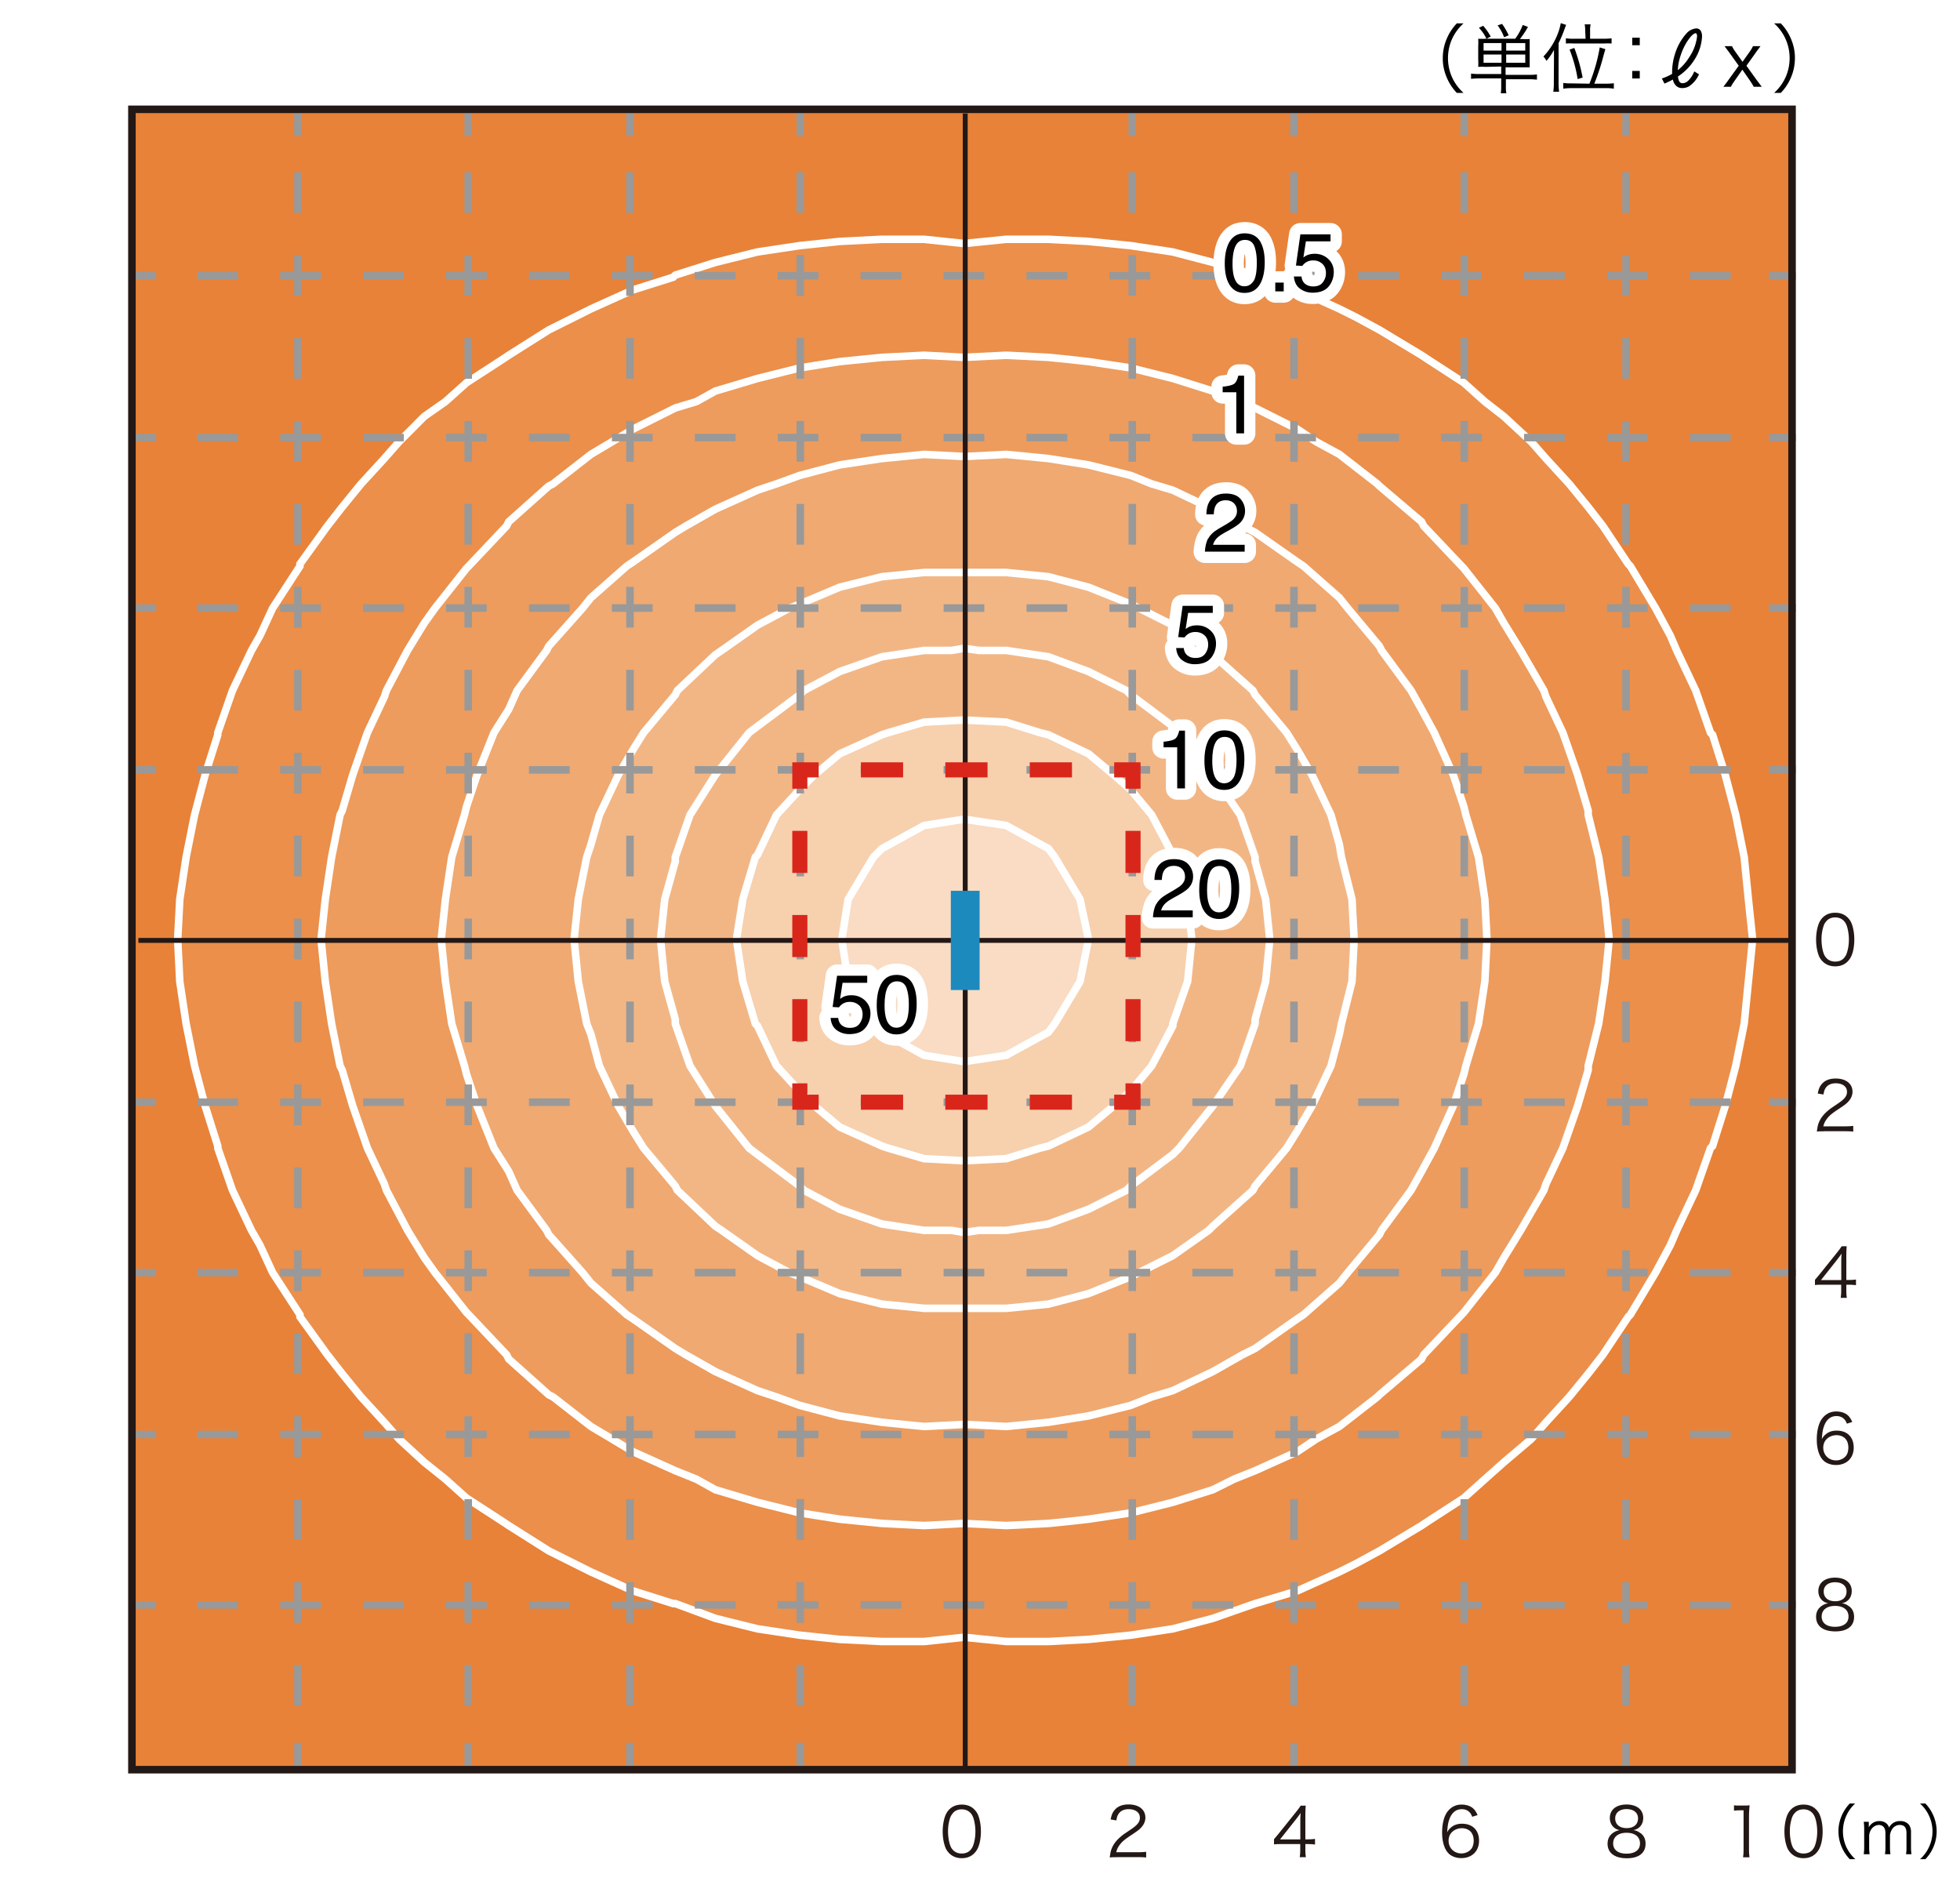 <svg xmlns="http://www.w3.org/2000/svg" id="a" viewBox="0 0 260 250"><defs><style>.d,.f,.i{stroke-miterlimit:10}.i,.j{stroke:#fff}.d{stroke-dasharray:5.4 5.6}.d,.f,.k,.l,.m,.o{fill:none}.d,.f{stroke:#999}.j{stroke-linecap:round;stroke-linejoin:round;stroke-width:3px;fill:#fff}.r{fill:#231815}.k{stroke-dasharray:5.6 5.6}.k,.l,.o{stroke:#d9261b;stroke-width:2px}.l{stroke-dasharray:5.58 5.58}.m{stroke-miterlimit:500;stroke-width:.65px;stroke:#231815}.i{fill:#f2b685}</style></defs><path d="M0 0h260v250H0z" style="fill:#fff"/><path d="M17.5 14.62h220.22v220.22H17.5z" style="fill:#e88238"/><path d="m166.49 36.77 5.59 1.68 5.59 2.52 2.24 1.12 3.08 1.67 5.59 3.36.84.56 4.75 3.08 2.8 2.51 2.52 1.96 3.63 3.36 1.96 2.23 3.08 3.36 2.52 3.08 1.95 2.51 3.36 5.04.28.28 3.35 5.59 1.96 3.64.84 1.96 2.52 5.31 1.96 5.59.28.28 1.68 5.32 1.39 5.31 1.12 5.59.56 5.6.56 5.31-.56 5.59-.56 5.6-1.12 5.59-1.39 5.31-1.68 5.32-.28.28-1.96 5.59-2.52 5.32-.84 1.95-1.96 3.64-3.35 5.59-.28.28-3.36 5.04-1.95 2.51-2.52 3.08-3.08 3.36-1.96 2.23-3.63 3.08-2.52 2.24-2.8 2.51-4.75 3.08-.84.56-5.59 3.36-3.08 1.67-2.24 1.12-5.59 2.52-5.59 1.68-5.6 1.96-5.31 1.39-5.59.84-5.6.56-5.31.28h-5.6l-5.59-.56-5.31.56h-5.59l-5.6-.28-5.31-.56-5.6-.84-5.59-1.39-5.31-1.96h-.28l-5.32-1.68-5.59-2.52-2.24-1.12-3.35-1.67-5.32-3.36-.84-.56-4.75-3.08-2.8-2.51-2.8-2.24-3.35-3.08-1.96-2.23-3.08-3.36-2.51-3.08-1.96-2.51-3.64-5.04v-.28l-3.63-5.59-1.68-3.64-1.12-1.95-2.52-5.32-1.95-5.59V152l-1.68-5.32-1.4-5.31-1.12-5.59-.84-5.6-.28-5.59.28-5.31.84-5.6 1.12-5.59 1.4-5.31 1.68-5.32v-.28l1.95-5.59 2.52-5.31 1.12-1.96 1.68-3.64 3.63-5.59v-.28l3.64-5.04 1.96-2.51 2.51-3.08 3.08-3.36 1.96-2.23 3.35-3.36 2.8-1.96 2.8-2.51 4.75-3.08.84-.56 5.32-3.36 3.35-1.67 2.24-1.12 5.59-2.52 5.32-1.68.28-.28 5.31-1.68 5.59-1.39 5.6-.84 5.31-.56 5.6-.28h5.59l5.31.56 5.59-.56h5.6l5.31.28 5.6.56 5.59.84 5.31 1.39 5.6 1.68v.28z" style="fill:#eb8f4a;stroke:#fff;stroke-miterlimit:10"/><path d="m141.88 47.68 2.51.28 5.6.84 5.59 1.4 5.31 1.67 2.8 1.4 2.8.84 5.59 2.8 2.52 1.68 3.07 1.67 5.04 3.92.28.28 5.59 4.75.28.56 5.04 5.32.27.28 4.2 5.31 1.12 1.96 2.24 3.64 3.07 5.31.28.84 2.24 4.75 1.96 5.6 1.4 4.75v.56l1.39 5.59.84 5.6.56 5.31-.56 5.59-.84 5.6-1.39 5.59v.56l-1.4 4.75-1.96 5.6-2.24 4.75-.28.84-3.07 5.31-2.24 3.64-1.12 1.96-4.2 5.31-.27.28-5.04 5.32-.28.56-5.59 4.75-.28.28-5.04 3.92-3.07 1.67-2.52 1.68-5.59 2.52-2.8 1.12-2.8 1.4-5.31 1.67-5.59 1.4-5.6.84-2.51.28-2.8.28-5.59.28-5.6-.28-5.31.28-5.59-.28-2.8-.28-2.8-.28-5.31-.84-5.6-1.4-5.59-1.67-2.52-1.4-2.79-1.12-5.6-2.52-2.79-1.68-2.8-1.67-5.03-3.92-.56-.28-5.32-4.75-.28-.56-5.03-5.32-.28-.28-4.2-5.31-1.4-1.96-2.23-3.64-2.8-5.31-.28-.84-2.24-4.75-1.95-5.6-1.4-4.75-.28-.56-1.12-5.59-.84-5.6-.56-5.59.56-5.31.84-5.6 1.12-5.59.28-.56 1.4-4.75 1.95-5.6 2.24-4.75.28-.84 2.8-5.31 2.23-3.64 1.4-1.96 4.2-5.31.28-.28 5.03-5.32.28-.56 5.32-4.75.56-.28 5.03-3.92 2.8-1.67 2.79-1.68 5.6-2.8 2.79-.84 2.52-1.4 5.59-1.67 5.6-1.4 5.31-.84 2.8-.28 2.8-.28 5.59-.28 5.31.28 5.6-.28 5.59.28 2.8.28z" style="fill:#ed9c5d;stroke:#fff;stroke-miterlimit:10"/><path d="m152.78 64.18 2.8.84 5.31 2.52 3.92 2.23 1.68.84 5.59 3.92.84.56 4.75 4.19 1.12 1.4 4.2 5.03.28.56 3.91 5.32 1.4 2.51 1.68 3.08 2.52 5.6 1.4 4.19.27 1.12 1.68 5.59.84 5.6.28 5.31-.28 5.59-.84 5.6-1.68 5.59-.27 1.12-1.4 4.19-2.52 5.6-1.68 3.08-1.4 2.51-3.91 5.31-.28.57-4.2 5.03-1.12 1.4-4.75 4.19-.84.56-5.59 3.92-1.68.84-3.92 2.23-5.31 2.52-2.8.84-2.79 1.12-5.6 1.4-5.31.84-5.59.56-5.6-.28-5.31.28-5.6-.56-5.59-.84-5.31-1.4-3.08-1.12-2.52-.84-5.59-2.52-3.92-2.23-1.39-.84-5.6-3.92-.84-.56-4.75-4.19-1.12-1.4-4.48-5.03-.28-.57-3.91-5.31-1.12-2.51-1.95-3.08-2.24-5.6-1.4-4.19-.28-1.12-1.68-5.59-.84-5.6-.56-5.59.56-5.31.84-5.6 1.68-5.59.28-1.12 1.4-4.19 2.24-5.6 1.95-3.08 1.12-2.51 3.91-5.32.28-.56 4.48-5.03 1.12-1.4 4.75-4.19.84-.56 5.6-3.92 1.39-.84 3.92-2.23 5.59-2.52 2.52-.84 3.08-1.12 5.31-1.4 5.59-.84 5.6-.55 5.31.28 5.6-.28 5.59.55 5.31.84 5.6 1.4 2.79 1.12z" style="fill:#efa971;stroke:#fff;stroke-miterlimit:10"/><path d="m151.11 80.68 4.47 2.24 4.75 3.35.56.57 5.32 4.75.28.56 4.19 5.03 1.4 2.24 1.96 3.36 2.52 5.31 1.11 3.92.28 1.67 1.4 5.6.28 5.31-.28 5.59-1.4 5.6-.28 1.4-1.11 4.19-2.52 5.32-1.96 3.35-1.4 2.24-4.19 5.03-.28.56-5.32 4.76-.56.56-4.75 3.35-4.47 2.24-1.13.56-5.59 2.24-5.31 1.39-5.6.56H122.58l-5.6-.56-5.59-1.39-5.31-2.24-1.4-.56-4.2-2.24-4.75-3.35-.84-.56-5.04-4.76-.27-.56-4.2-5.03-1.4-2.24-1.96-3.35-2.51-5.32-1.12-4.19-.56-1.4-1.12-5.6-.56-5.59.56-5.31 1.12-5.6.56-1.67 1.12-3.92 2.51-5.31 1.96-3.36 1.4-2.24 4.2-5.03.27-.56 5.04-4.75.84-.57 4.75-3.35 4.2-2.24 1.4-.56 5.31-2.24 5.59-1.39 5.6-.56H133.48l5.6.56 5.31 1.39 5.59 2.24 1.13.56z" class="i"/><path d="M129.85 86.27h3.63l5.6.84 5.31 1.96 5.04 2.52.56.56 5.59 4.19.84.84 4.47 5.6 3.64 5.31 1.96 5.59v.56l1.4 5.04.55 5.31-.55 5.59-1.4 5.04v.56l-1.96 5.59-3.64 5.32-4.47 5.59-.84.84-5.59 4.19-.56.56-5.04 2.52-5.31 1.95-5.6.85h-3.63l-1.96.28-1.67-.28h-3.64l-5.6-.85-5.59-1.95-4.75-2.52-.56-.56-5.6-4.19-1.11-.84-4.48-5.59-3.36-5.32-1.95-5.59v-.56l-1.4-5.04-.56-5.59.56-5.31 1.4-5.04v-.56l1.95-5.59 3.36-5.31 4.48-5.6 1.11-.84 5.6-4.19.56-.56 4.75-2.52 5.59-1.96 5.6-.84h3.64l1.67-.28 1.96.28z" class="i"/><path d="m137.96 97.18 1.12.28 5.31 2.52 3.36 2.8 2.23 1.95 2.8 3.36 2.8 5.31v.28l1.96 5.6.56 5.31-.56 5.59-1.96 5.6v.28l-2.8 5.31-2.8 3.36-2.23 1.95-3.36 2.8-5.31 2.52-1.12.28-4.48 1.4-5.59.28-5.31-.28-4.76-1.4-.84-.28-5.59-2.52-3.35-2.8-1.96-1.95-3.08-3.36-2.52-5.31-.28-.28-1.67-5.6-.84-5.59.84-5.31 1.67-5.6.28-.28 2.52-5.31 3.08-3.36 1.96-1.95 3.35-2.8 5.59-2.52.84-.28 4.76-1.4 5.31-.28 5.59.28 4.48 1.4z" style="stroke:#fff;stroke-miterlimit:10;fill:#f7d0ae"/><path d="m139.92 113.68 3.35 5.6 1.12 5.31-1.12 5.59-3.35 5.6-.84 1.12-5.6 3.07-5.59.84-5.31-.84-5.6-3.07-1.11-1.12-3.36-5.6-.84-5.59.84-5.31 3.36-5.6 1.11-1.12 5.6-3.07 5.31-.84 5.59.84 5.6 3.07.84 1.12z" style="fill:#f9dcc3;stroke:#fff;stroke-miterlimit:10"/><path d="M39.52 14.5v3.55" class="f"/><path d="M39.52 22.84v204.79" class="d"/><path d="M62.11 14.5v3.55" class="f"/><path d="M62.11 22.84v204.79" class="d"/><path d="M83.57 14.5v3.55" class="f"/><path d="M83.57 22.84v204.79" class="d"/><path d="M106.16 14.5v3.55" class="f"/><path d="M106.16 22.84v204.79" class="d"/><path d="M150.2 14.5v3.55" class="f"/><path d="M150.2 22.84v204.79" class="d"/><path d="M171.65 14.5v3.55" class="f"/><path d="M171.65 22.84v204.79" class="d"/><path d="M194.24 14.5v3.55" class="f"/><path d="M194.24 22.84v204.79" class="d"/><path d="M215.7 14.5v3.55M39.52 231.16v3.56M62.11 231.16v3.56M83.57 231.16v3.56M106.16 231.16v3.56M150.2 231.16v3.56M171.65 231.16v3.56M194.24 231.16v3.56M215.7 231.16v3.56" class="f"/><path d="M215.7 22.84v204.79" class="d"/><path d="M238.21 36.57h-3.55" class="f"/><path d="M229.57 36.57H25.44" class="d"/><path d="M20.71 36.57h-3.55M238.21 58.04h-3.55" class="f"/><path d="M229.57 58.04H25.44" class="d"/><path d="M20.71 58.04h-3.55M238.21 80.65h-3.55" class="f"/><path d="M229.57 80.65H25.44" class="d"/><path d="M20.71 80.65h-3.55M238.21 102.11h-3.55" class="f"/><path d="M229.57 102.11H25.44" class="d"/><path d="M20.71 102.11h-3.55M238.21 146.19h-3.55" class="f"/><path d="M229.57 146.19H25.44" class="d"/><path d="M20.71 146.19h-3.55M238.21 168.79h-3.55" class="f"/><path d="M229.57 168.79H25.44" class="d"/><path d="M20.71 168.79h-3.55M238.21 190.26h-3.55" class="f"/><path d="M229.57 190.26H25.44" class="d"/><path d="M20.71 190.26h-3.55M238.21 212.86h-3.55" class="f"/><path d="M229.57 212.86H25.44" class="d"/><path d="M20.71 212.86h-3.55" class="f"/><path d="M128.04 15.05V234.4M18.36 124.73h219.36" class="m"/><path d="M126.13 118.15h3.82v13.16h-3.82z" style="fill:#1d8abe"/><path d="M111.19 135.03c.06.55.32.93.77 1.14.23.11.49.16.79.16.57 0 1-.18 1.27-.55s.41-.77.41-1.21c0-.54-.16-.95-.49-1.25-.33-.29-.72-.44-1.18-.44-.33 0-.62.06-.86.19s-.44.31-.61.54l-.84-.05.59-4.14h4v.93h-3.27l-.33 2.14c.18-.14.35-.24.51-.31.29-.12.62-.18.99-.18.71 0 1.3.23 1.79.68.49.46.74 1.03.74 1.73s-.22 1.37-.67 1.92c-.45.56-1.17.83-2.15.83-.63 0-1.18-.18-1.66-.53-.48-.35-.75-.89-.81-1.62h1ZM121.08 130.53c.34.63.52 1.5.52 2.61 0 1.04-.16 1.91-.47 2.59-.45.98-1.19 1.47-2.21 1.47-.92 0-1.61-.4-2.06-1.2-.38-.67-.56-1.57-.56-2.7 0-.87.11-1.62.34-2.25.42-1.17 1.19-1.75 2.29-1.75 1 0 1.72.41 2.16 1.23Zm-.97 5.12c.3-.44.45-1.27.45-2.48 0-.87-.11-1.59-.32-2.16-.22-.56-.63-.85-1.25-.85-.57 0-.99.27-1.25.8s-.4 1.32-.4 2.37c0 .78.08 1.41.25 1.89.26.73.7 1.09 1.32 1.09.5 0 .9-.22 1.2-.67ZM154.35 99.12v-.74c.7-.07 1.19-.18 1.46-.34.28-.16.48-.54.62-1.13h.76v7.66h-1.03v-5.45h-1.81ZM164.55 98.11c.34.63.52 1.5.52 2.6 0 1.05-.16 1.91-.47 2.59-.45.98-1.19 1.47-2.21 1.47-.92 0-1.61-.4-2.06-1.2-.38-.67-.56-1.57-.56-2.7 0-.87.11-1.62.34-2.25.42-1.17 1.19-1.75 2.29-1.75 1 0 1.71.41 2.16 1.23Zm-.97 5.12c.3-.44.45-1.27.45-2.48 0-.87-.11-1.59-.32-2.16-.21-.56-.63-.85-1.25-.85-.57 0-.99.27-1.25.8-.26.54-.4 1.32-.4 2.37 0 .78.08 1.41.25 1.89.26.73.7 1.09 1.32 1.09.5 0 .9-.22 1.2-.67ZM157.03 85.97c.06.55.32.93.77 1.14.23.11.49.16.79.16.57 0 1-.18 1.27-.55.28-.37.41-.77.41-1.21 0-.54-.16-.95-.49-1.25-.33-.29-.72-.44-1.18-.44-.33 0-.62.06-.86.19s-.44.31-.61.54l-.84-.05.59-4.14h4v.93h-3.27l-.33 2.14c.18-.14.35-.24.51-.31.29-.12.62-.18.99-.18.71 0 1.3.23 1.79.68.49.45.74 1.03.74 1.73s-.22 1.37-.67 1.92-1.17.83-2.15.83c-.63 0-1.18-.18-1.66-.53-.48-.35-.75-.89-.81-1.62h1ZM160.26 71.47c.24-.49.7-.94 1.39-1.34l1.03-.6c.46-.27.79-.5.97-.69.29-.3.44-.64.44-1.02 0-.45-.13-.8-.4-1.07s-.63-.4-1.07-.4c-.66 0-1.12.25-1.38.75-.14.27-.21.64-.23 1.12h-.98c.01-.67.13-1.22.37-1.64.42-.74 1.16-1.12 2.22-1.12.88 0 1.52.24 1.93.71.41.48.61 1.01.61 1.59 0 .62-.22 1.14-.65 1.58-.25.25-.7.56-1.35.92l-.74.41c-.35.19-.63.38-.83.55-.36.31-.58.66-.68 1.04h4.2v.91h-5.28c.04-.66.17-1.24.41-1.73ZM162.19 52.03v-.74c.7-.07 1.18-.18 1.46-.34.28-.16.48-.54.62-1.13h.76v7.66H164v-5.45h-1.81Z" class="j"/><path d="M111.19 135.03c.06.55.32.93.77 1.14.23.11.49.16.79.16.57 0 1-.18 1.27-.55s.41-.77.41-1.21c0-.54-.16-.95-.49-1.25-.33-.29-.72-.44-1.18-.44-.33 0-.62.06-.86.19s-.44.31-.61.54l-.84-.05.59-4.14h4v.93h-3.27l-.33 2.14c.18-.14.35-.24.51-.31.29-.12.62-.18.99-.18.71 0 1.3.23 1.79.68.49.46.74 1.03.74 1.73s-.22 1.37-.67 1.92c-.45.56-1.17.83-2.15.83-.63 0-1.18-.18-1.66-.53-.48-.35-.75-.89-.81-1.62h1ZM121.08 130.53c.34.63.52 1.5.52 2.61 0 1.04-.16 1.91-.47 2.59-.45.98-1.19 1.47-2.21 1.47-.92 0-1.61-.4-2.06-1.2-.38-.67-.56-1.57-.56-2.7 0-.87.11-1.62.34-2.25.42-1.17 1.19-1.75 2.29-1.75 1 0 1.72.41 2.16 1.23Zm-.97 5.12c.3-.44.45-1.27.45-2.48 0-.87-.11-1.59-.32-2.16-.22-.56-.63-.85-1.25-.85-.57 0-.99.27-1.25.8s-.4 1.32-.4 2.37c0 .78.08 1.41.25 1.89.26.73.7 1.09 1.32 1.09.5 0 .9-.22 1.2-.67Z"/><path d="M153.37 119.96c.24-.49.7-.94 1.39-1.34l1.03-.6c.46-.27.79-.5.97-.69.29-.3.44-.64.44-1.02 0-.45-.13-.8-.4-1.07s-.63-.4-1.07-.4c-.66 0-1.12.25-1.38.75-.14.27-.21.64-.23 1.12h-.98c.01-.67.13-1.22.37-1.64.42-.74 1.16-1.12 2.22-1.12.88 0 1.52.24 1.93.71.41.48.61 1.01.61 1.59 0 .62-.22 1.14-.65 1.58-.25.25-.7.56-1.35.92l-.74.41c-.35.19-.63.38-.83.55-.36.31-.58.66-.68 1.04h4.2v.91h-5.28c.04-.66.17-1.24.41-1.73ZM163.86 115.23c.34.63.52 1.5.52 2.6 0 1.05-.16 1.91-.47 2.59-.45.98-1.19 1.47-2.21 1.47-.92 0-1.61-.4-2.06-1.2-.38-.67-.56-1.57-.56-2.7 0-.87.11-1.62.34-2.25.42-1.17 1.19-1.75 2.29-1.75 1 0 1.72.41 2.16 1.23Zm-.97 5.12c.3-.44.45-1.27.45-2.48 0-.87-.11-1.59-.32-2.16-.22-.56-.63-.85-1.25-.85-.57 0-.99.27-1.25.8-.26.54-.4 1.32-.4 2.37 0 .78.08 1.41.25 1.89.26.73.7 1.09 1.32 1.09.5 0 .9-.22 1.2-.67Z" class="j"/><path d="M153.37 119.96c.24-.49.7-.94 1.39-1.34l1.03-.6c.46-.27.79-.5.97-.69.29-.3.44-.64.44-1.02 0-.45-.13-.8-.4-1.07s-.63-.4-1.07-.4c-.66 0-1.12.25-1.38.75-.14.27-.21.64-.23 1.12h-.98c.01-.67.13-1.22.37-1.64.42-.74 1.16-1.12 2.22-1.12.88 0 1.52.24 1.93.71.41.48.61 1.01.61 1.59 0 .62-.22 1.14-.65 1.58-.25.25-.7.56-1.35.92l-.74.41c-.35.19-.63.38-.83.55-.36.31-.58.66-.68 1.04h4.2v.91h-5.28c.04-.66.17-1.24.41-1.73ZM163.86 115.23c.34.63.52 1.5.52 2.6 0 1.05-.16 1.91-.47 2.59-.45.98-1.19 1.47-2.21 1.47-.92 0-1.61-.4-2.06-1.2-.38-.67-.56-1.57-.56-2.7 0-.87.11-1.62.34-2.25.42-1.17 1.19-1.75 2.29-1.75 1 0 1.72.41 2.16 1.23Zm-.97 5.12c.3-.44.45-1.27.45-2.48 0-.87-.11-1.59-.32-2.16-.22-.56-.63-.85-1.25-.85-.57 0-.99.27-1.25.8-.26.54-.4 1.32-.4 2.37 0 .78.08 1.41.25 1.89.26.73.7 1.09 1.32 1.09.5 0 .9-.22 1.2-.67ZM154.35 99.12v-.74c.7-.07 1.19-.18 1.46-.34.28-.16.48-.54.62-1.13h.76v7.66h-1.03v-5.45h-1.81ZM164.55 98.11c.34.63.52 1.5.52 2.6 0 1.05-.16 1.91-.47 2.59-.45.98-1.19 1.47-2.21 1.47-.92 0-1.61-.4-2.06-1.2-.38-.67-.56-1.57-.56-2.7 0-.87.11-1.62.34-2.25.42-1.17 1.19-1.75 2.29-1.75 1 0 1.71.41 2.16 1.23Zm-.97 5.12c.3-.44.45-1.27.45-2.48 0-.87-.11-1.59-.32-2.16-.21-.56-.63-.85-1.25-.85-.57 0-.99.27-1.25.8-.26.54-.4 1.32-.4 2.37 0 .78.08 1.41.25 1.89.26.73.7 1.09 1.32 1.09.5 0 .9-.22 1.2-.67ZM157.03 85.97c.06.55.32.93.77 1.14.23.11.49.16.79.16.57 0 1-.18 1.27-.55.28-.37.41-.77.41-1.21 0-.54-.16-.95-.49-1.25-.33-.29-.72-.44-1.18-.44-.33 0-.62.06-.86.19s-.44.31-.61.54l-.84-.05.59-4.14h4v.93h-3.27l-.33 2.14c.18-.14.35-.24.51-.31.29-.12.62-.18.99-.18.71 0 1.3.23 1.79.68.49.45.74 1.03.74 1.73s-.22 1.37-.67 1.92-1.17.83-2.15.83c-.63 0-1.18-.18-1.66-.53-.48-.35-.75-.89-.81-1.62h1ZM160.26 71.47c.24-.49.7-.94 1.39-1.34l1.03-.6c.46-.27.79-.5.97-.69.29-.3.44-.64.44-1.02 0-.45-.13-.8-.4-1.07s-.63-.4-1.07-.4c-.66 0-1.12.25-1.38.75-.14.27-.21.64-.23 1.12h-.98c.01-.67.13-1.22.37-1.64.42-.74 1.16-1.12 2.22-1.12.88 0 1.52.24 1.93.71.41.48.61 1.01.61 1.59 0 .62-.22 1.14-.65 1.58-.25.25-.7.56-1.35.92l-.74.41c-.35.19-.63.38-.83.55-.36.31-.58.66-.68 1.04h4.2v.91h-5.28c.04-.66.17-1.24.41-1.73ZM162.19 52.03v-.74c.7-.07 1.18-.18 1.46-.34.28-.16.48-.54.62-1.13h.76v7.66H164v-5.45h-1.81Z"/><path d="M167.25 32.19c.34.63.52 1.5.52 2.6 0 1.05-.16 1.91-.47 2.59-.45.98-1.19 1.47-2.21 1.47-.92 0-1.61-.4-2.06-1.2-.38-.67-.56-1.57-.56-2.7 0-.87.11-1.62.34-2.25.42-1.17 1.19-1.75 2.29-1.75 1 0 1.72.41 2.16 1.23Zm-.98 5.12c.3-.44.45-1.27.45-2.48 0-.87-.11-1.59-.32-2.16-.22-.56-.63-.85-1.25-.85-.57 0-.99.27-1.25.8-.26.54-.4 1.32-.4 2.37 0 .78.08 1.41.25 1.89.26.73.7 1.09 1.32 1.09.5 0 .9-.22 1.2-.67ZM169.17 37.48h1.12v1.17h-1.12v-1.17ZM172.65 36.69c.06.55.32.93.77 1.14.23.11.49.16.79.16.57 0 1-.18 1.27-.55.28-.37.41-.77.41-1.21 0-.54-.16-.95-.49-1.25-.33-.29-.72-.44-1.18-.44-.33 0-.62.06-.86.19s-.44.31-.61.54l-.84-.05.59-4.14h4v.93h-3.27l-.33 2.14c.18-.14.35-.24.51-.31.29-.12.62-.18.99-.18.71 0 1.3.23 1.79.68.49.45.74 1.03.74 1.73s-.22 1.37-.67 1.92-1.17.83-2.15.83c-.63 0-1.18-.18-1.66-.53-.48-.35-.75-.89-.81-1.62h1Z" class="j"/><path d="M167.25 32.19c.34.63.52 1.5.52 2.6 0 1.05-.16 1.91-.47 2.59-.45.98-1.19 1.47-2.21 1.47-.92 0-1.61-.4-2.06-1.2-.38-.67-.56-1.57-.56-2.7 0-.87.11-1.62.34-2.25.42-1.17 1.19-1.75 2.29-1.75 1 0 1.72.41 2.16 1.23Zm-.98 5.12c.3-.44.45-1.27.45-2.48 0-.87-.11-1.59-.32-2.16-.22-.56-.63-.85-1.25-.85-.57 0-.99.27-1.25.8-.26.54-.4 1.32-.4 2.37 0 .78.08 1.41.25 1.89.26.73.7 1.09 1.32 1.09.5 0 .9-.22 1.2-.67ZM169.17 37.48h1.12v1.17h-1.12v-1.17ZM172.65 36.69c.06.55.32.93.77 1.14.23.11.49.16.79.16.57 0 1-.18 1.27-.55.28-.37.41-.77.41-1.21 0-.54-.16-.95-.49-1.25-.33-.29-.72-.44-1.18-.44-.33 0-.62.06-.86.19s-.44.31-.61.54l-.84-.05.59-4.14h4v.93h-3.27l-.33 2.14c.18-.14.35-.24.51-.31.29-.12.62-.18.99-.18.71 0 1.3.23 1.79.68.49.45.74 1.03.74 1.73s-.22 1.37-.67 1.92-1.17.83-2.15.83c-.63 0-1.18-.18-1.66-.53-.48-.35-.75-.89-.81-1.62h1ZM245.37 246.59c-.47-.5-.85-1.08-1.11-1.72a5.264 5.264 0 0 1 0-3.94c.26-.63.64-1.22 1.11-1.72h.72c-.51.46-.91 1.03-1.19 1.66a5.034 5.034 0 0 0 0 4.06 5 5 0 0 0 1.22 1.66h-.75ZM247.23 245.94c.04-.3.06-.6.06-.9v-2.51c0-.3-.02-.6-.06-.9h.67v.73c.08-.15.19-.28.31-.4.31-.29.71-.44 1.13-.42.38-.01.74.13 1 .41.12.13.21.29.25.46.27-.56.85-.9 1.47-.87.45-.03.88.15 1.17.49.2.3.29.65.27 1v2c0 .3.02.6.06.9h-.72c.05-.3.07-.6.06-.9v-1.89c0-.76-.28-1.09-.92-1.09-.41.01-.79.23-1 .59-.16.25-.25.53-.27.82v1.57c0 .3.02.6.06.9h-.72c.04-.3.06-.6.06-.9v-1.89c0-.7-.32-1.09-.9-1.09-.41.03-.78.26-1 .61-.15.24-.24.52-.26.8v1.57c0 .3.02.6.06.9h-.78ZM254.7 246.59c.52-.46.93-1.03 1.21-1.66.59-1.29.59-2.77 0-4.06-.28-.63-.7-1.2-1.21-1.66h.71c.48.5.85 1.08 1.11 1.72.51 1.26.51 2.68 0 3.94a5.24 5.24 0 0 1-1.11 1.72h-.71Z"/><path d="M17.5 14.5h220.22v220.22H17.5z" style="stroke:#231815;fill:none"/><path d="M241.79 127.53c-.24-.24-.43-.52-.54-.83-.23-.63-.34-1.34-.34-2.08 0-.95.21-1.93.52-2.45.43-.73 1.12-1.11 2.02-1.11.67 0 1.24.22 1.65.64.25.25.43.53.54.83.23.62.34 1.34.34 2.09 0 1.09-.23 2.05-.63 2.6-.45.63-1.08.95-1.91.95-.67 0-1.22-.22-1.65-.64Zm.52-5.39c-.19.21-.33.43-.4.66a5.56 5.56 0 0 0-.28 1.82c0 .84.18 1.72.42 2.14.32.52.78.78 1.4.78.45 0 .84-.14 1.11-.42.2-.21.34-.44.42-.7.19-.56.28-1.15.28-1.82 0-.78-.17-1.67-.41-2.1-.3-.54-.78-.82-1.41-.82-.47 0-.84.15-1.13.46ZM242 150.05c-.57 0-.7 0-.99.04.1-.71.13-.85.26-1.19.23-.57.6-1.06 1.17-1.55.31-.27.33-.28 1.38-.99.89-.6 1.19-1 1.19-1.55 0-.68-.58-1.13-1.49-1.13-.59 0-1.04.2-1.31.58-.17.24-.25.46-.32.91l-.76-.13c.13-.65.27-.96.57-1.3.41-.46 1.02-.69 1.81-.69 1.36 0 2.23.68 2.23 1.75 0 .46-.18.89-.53 1.28-.27.31-.5.48-1.53 1.16-.71.48-1 .73-1.3 1.11-.28.37-.4.61-.51 1.04h2.87c.45 0 .76-.02 1.1-.06v.76c-.36-.04-.66-.05-1.11-.05h-2.74ZM240.76 169.75c.19-.22.4-.47.58-.69l2.28-2.84c.31-.38.47-.6.68-.92h.67c-.04.53-.05.81-.05 1.52v2.95h.34c.38 0 .61-.02.94-.06v.75c-.33-.04-.56-.06-.95-.06h-.33v.77c0 .43.02.64.07.97h-.82c.05-.32.07-.57.07-.97v-.77h-2.41c-.5 0-.77 0-1.07.04v-.67Zm3.49-2.26c0-.48 0-.77.05-1.22-.19.27-.41.57-.67.9l-2.07 2.61h2.69v-2.29ZM245 188.84c-.12-.29-.18-.41-.32-.57-.27-.3-.62-.45-1.07-.45-.7 0-1.23.38-1.56 1.12-.23.54-.31.95-.38 1.94.16-.28.25-.41.45-.58.42-.38.9-.55 1.52-.55 1.4 0 2.26.86 2.26 2.25s-.94 2.31-2.36 2.31c-.64 0-1.24-.21-1.63-.57-.58-.54-.91-1.55-.91-2.83 0-1.12.25-2.13.68-2.72.48-.65 1.12-.98 1.9-.98.54 0 1.03.14 1.37.38.32.22.5.47.76 1.01l-.72.23Zm-1.45 1.52c-.45 0-.93.2-1.24.51-.3.3-.45.69-.45 1.14 0 .97.73 1.69 1.7 1.69.58 0 1.12-.28 1.4-.73.14-.23.23-.6.23-.95 0-1.06-.59-1.67-1.65-1.67ZM245.28 213.04c.45.33.67.81.67 1.41 0 1.23-.9 1.93-2.48 1.93s-2.56-.68-2.56-1.93c0-.65.26-1.14.8-1.49.28-.18.48-.25.81-.31-.79-.14-1.31-.78-1.31-1.62 0-1.09.86-1.78 2.21-1.78s2.22.67 2.22 1.78c0 .84-.5 1.47-1.31 1.62.38.05.63.16.93.39Zm-3.63 1.37c0 .86.66 1.36 1.77 1.36.63 0 1.14-.16 1.45-.47.22-.21.34-.52.34-.89 0-.88-.67-1.41-1.78-1.41s-1.78.54-1.78 1.41Zm.27-3.32c0 .8.58 1.29 1.52 1.29s1.51-.49 1.51-1.29c0-.76-.59-1.23-1.52-1.23s-1.51.49-1.51 1.23ZM230.02 239.44c.23.04.41.04.75.04h.57c.31 0 .45 0 .75-.04-.05.55-.08 1.01-.08 1.5v4.38c0 .42.02.68.07 1.02h-.86c.05-.32.07-.6.07-1.02v-5.21h-.49c-.29 0-.52.02-.78.05v-.71ZM237.59 245.82c-.24-.24-.43-.52-.54-.83-.23-.63-.34-1.34-.34-2.08 0-.95.21-1.93.52-2.45.43-.73 1.12-1.11 2.02-1.11.67 0 1.24.22 1.65.64.25.25.43.53.54.83.23.62.34 1.34.34 2.09 0 1.09-.23 2.05-.63 2.6-.45.63-1.08.95-1.91.95-.67 0-1.22-.22-1.65-.64Zm.52-5.38c-.19.21-.33.43-.4.66a5.56 5.56 0 0 0-.28 1.82c0 .84.18 1.72.42 2.14.32.52.78.78 1.4.78.45 0 .84-.14 1.11-.42.2-.21.34-.44.42-.7.19-.56.28-1.15.28-1.82 0-.78-.17-1.67-.41-2.1-.3-.54-.78-.82-1.41-.82-.47 0-.84.15-1.13.46ZM195.3 240.98c-.12-.29-.18-.41-.32-.57-.27-.3-.62-.45-1.07-.45-.7 0-1.23.38-1.56 1.12-.23.54-.31.95-.38 1.94.16-.28.25-.41.45-.58.42-.38.9-.55 1.52-.55 1.4 0 2.26.86 2.26 2.25s-.94 2.31-2.36 2.31c-.64 0-1.24-.21-1.63-.57-.58-.54-.91-1.55-.91-2.83 0-1.12.25-2.13.68-2.72.48-.65 1.12-.98 1.9-.98.54 0 1.03.14 1.37.38.32.22.5.47.76 1.01l-.72.23Zm-1.45 1.51c-.45 0-.93.2-1.24.51-.3.3-.45.69-.45 1.14 0 .97.73 1.69 1.7 1.69.58 0 1.12-.28 1.4-.73.14-.23.23-.6.23-.95 0-1.06-.59-1.67-1.65-1.67ZM125.93 245.82c-.24-.24-.43-.52-.54-.83-.23-.63-.34-1.34-.34-2.08 0-.95.21-1.93.52-2.45.43-.73 1.13-1.11 2.02-1.11.67 0 1.24.22 1.65.64.25.25.43.53.54.83.23.62.34 1.34.34 2.09 0 1.09-.23 2.05-.63 2.6-.45.63-1.08.95-1.91.95-.67 0-1.22-.22-1.65-.64Zm.52-5.38c-.19.21-.33.43-.41.66a5.56 5.56 0 0 0-.28 1.82c0 .84.18 1.72.42 2.14.31.52.78.78 1.4.78.45 0 .84-.14 1.11-.42.2-.21.34-.44.42-.7.19-.56.28-1.15.28-1.82 0-.78-.17-1.67-.41-2.1-.3-.54-.78-.82-1.41-.82-.47 0-.84.15-1.13.46ZM217.62 243.13c.45.33.67.81.67 1.41 0 1.23-.9 1.93-2.48 1.93s-2.56-.68-2.56-1.93c0-.65.26-1.14.8-1.49.28-.18.48-.25.81-.31-.79-.14-1.31-.78-1.31-1.62 0-1.09.86-1.78 2.21-1.78s2.22.67 2.22 1.78c0 .84-.5 1.47-1.31 1.62.38.05.63.16.93.39Zm-3.63 1.37c0 .86.66 1.36 1.77 1.36.63 0 1.14-.16 1.45-.47.22-.21.34-.52.34-.89 0-.88-.67-1.41-1.78-1.41s-1.78.54-1.78 1.41Zm.27-3.32c0 .8.58 1.29 1.52 1.29s1.51-.49 1.51-1.29c0-.76-.59-1.23-1.52-1.23s-1.51.49-1.51 1.23ZM169 243.94c.19-.22.4-.47.58-.69l2.28-2.84c.31-.38.47-.6.68-.92h.67c-.04.53-.05.81-.05 1.52v2.95h.34c.38 0 .61-.02.94-.06v.75c-.33-.04-.56-.06-.95-.06h-.33v.77c0 .43.02.64.07.97h-.82c.05-.32.07-.57.07-.97v-.77h-2.41c-.5 0-.77 0-1.07.04v-.67Zm3.49-2.26c0-.48 0-.77.05-1.22-.19.27-.41.57-.67.9l-2.07 2.61h2.69v-2.29ZM148.2 246.33c-.57 0-.7 0-.99.04.1-.71.13-.85.26-1.19.23-.57.6-1.06 1.17-1.55.31-.27.33-.28 1.38-.99.89-.6 1.19-1 1.19-1.55 0-.68-.58-1.13-1.49-1.13-.59 0-1.04.2-1.31.58-.17.24-.25.46-.32.91l-.76-.13c.13-.65.27-.96.57-1.3.41-.46 1.02-.69 1.81-.69 1.36 0 2.23.68 2.23 1.75 0 .46-.18.89-.53 1.28-.27.31-.5.48-1.53 1.16-.71.48-1 .73-1.3 1.11-.28.37-.4.61-.51 1.04h2.87c.45 0 .76-.02 1.1-.06v.76c-.36-.04-.66-.05-1.11-.05h-2.74Z" class="r"/><path d="M150.3 143.69v2.5h-2.5" class="o"/><path d="M142.2 146.19h-30.8" class="k"/><path d="M108.6 146.19h-2.5v-2.5" class="o"/><path d="M106.1 138.1v-30.7" class="l"/><path d="M106.1 104.61v-2.5h2.5" class="o"/><path d="M114.2 102.11H145" class="k"/><path d="M147.8 102.11h2.5v2.5" class="o"/><path d="M150.3 110.2v30.7" class="l"/><path d="M193.25 12.32a6.766 6.766 0 0 1-1.38-2.15c-.32-.78-.49-1.62-.48-2.46 0-.84.16-1.68.48-2.46.32-.8.79-1.53 1.38-2.15h.89c-.64.58-1.16 1.28-1.52 2.07a6.244 6.244 0 0 0 0 5.08c.36.79.88 1.49 1.52 2.07h-.89ZM197.09 8.87a8.34 8.34 0 0 0-1 0c.02-.33.02-.67 0-1V6.14c.02-.33.02-.67 0-1 .33.02.67.02 1 0H201c.41-.56.75-1.18 1-1.83l.69.26c-.31.56-.67 1.1-1.07 1.61h.3c.33.02.67.02 1 0v3.75h-3.2v1h3.16c.33 0 .67-.01 1-.06v.7c-.33-.04-.67-.06-1-.06h-3.12v.92c-.01.31 0 .63.07.94h-.75c.05-.31.07-.63.06-.94V10.4h-3c-.33 0-.67.02-1 .06v-.7c.33.04.67.06 1 .06h3v-1l-2.05.05Zm.09-3.73c-.25-.54-.59-1.03-1-1.45l.57-.27c.38.44.72.92 1 1.43l-.57.29Zm2 .57h-2.38v1h2.38v-1Zm0 1.52h-2.38v1.1h2.38v-1.1Zm.34-2.29c-.2-.56-.49-1.09-.86-1.57l.59-.2c.35.47.64.98.88 1.51l-.61.26Zm2.81 1.77v-1h-2.53v1h2.53Zm0 1.62v-1.1h-2.53v1.1h2.53ZM206.14 7.86V6.62c-.28.52-.61 1.01-1 1.46-.1-.21-.24-.41-.4-.58.83-.89 1.49-1.93 1.92-3.07.17-.44.3-.9.38-1.36l.71.23-.2.53c-.23.65-.49 1.28-.8 1.89V11c0 .39.02.78.07 1.17h-.77c.05-.4.08-.8.07-1.2l.02-3.11Zm4.7 3.24c.63-1.55 1.09-3.16 1.37-4.81l.75.23q-.1.31-.34 1.2c-.31 1.15-.69 2.28-1.13 3.38H213c.36 0 .72-.01 1.08-.06v.72c-.36-.05-.72-.08-1.08-.07h-4.53c-.37 0-.74.02-1.1.07V11c.36.05.72.07 1.08.06l2.39.04Zm-.56-7.1c0-.26-.02-.52-.07-.77h.79c-.05.25-.08.5-.07.76v1.15h1.85c.33 0 .67-.02 1-.06v.69a8.34 8.34 0 0 0-1 0h-4a9.37 9.37 0 0 0-1.06 0v-.69c.35.05.71.07 1.06.06h1.55L210.28 4Zm-1 6.49c-.21-1.34-.57-2.65-1.07-3.91l.63-.22c.48 1.28.85 2.59 1.1 3.93l-.66.2ZM217.52 6h-1V5h1v1Zm-1 4.41v-1h1v1h-1ZM225.38 9.86c-.29.65-.75 1.2-1.34 1.6-.28.15-.59.23-.91.22-.34.01-.67-.14-.89-.41-.17-.21-.28-.46-.33-.72-.41.22-.66.34-1.11.54l-.35-.68c.47-.15.93-.36 1.36-.61-.02-1.02.15-2.04.5-3 .31-.87.79-1.68 1.41-2.37.33-.39.8-.62 1.3-.66.48 0 .76.39.76 1.07-.06 1.09-.4 2.15-1 3.07-.56.9-1.32 1.66-2.2 2.24.09.66.26.89.64.89.3-.02.57-.16.77-.38.33-.34.59-.75.76-1.19l.63.39Zm-1.26-2.33c.54-.8.88-1.72 1-2.68 0-.3-.06-.44-.2-.44-.3 0-.88.65-1.35 1.49-.31.57-.56 1.17-.73 1.79-.16.53-.25 1.07-.27 1.62.62-.5 1.14-1.1 1.55-1.78ZM232.64 11.51c-.14-.26-.24-.42-.45-.74l-1.06-1.53-1.13 1.62c-.15.21-.28.42-.39.65h-1c.16-.2.43-.55.65-.87l1.39-1.92-1.29-1.8c-.06-.09-.14-.19-.6-.8h1c.1.24.24.46.39.67l1 1.41 1-1.41c.15-.21.28-.44.39-.67h1c-.24.32-.45.59-.61.83l-1.26 1.77 1.32 1.84.71.95h-1.06ZM235.34 12.32c.65-.58 1.16-1.28 1.52-2.07.72-1.62.72-3.46 0-5.08-.36-.79-.87-1.49-1.52-2.07h.89c.6.62 1.07 1.35 1.39 2.15.32.78.49 1.62.48 2.46 0 .84-.16 1.68-.48 2.46-.32.8-.79 1.53-1.39 2.15h-.89Z"/></svg>